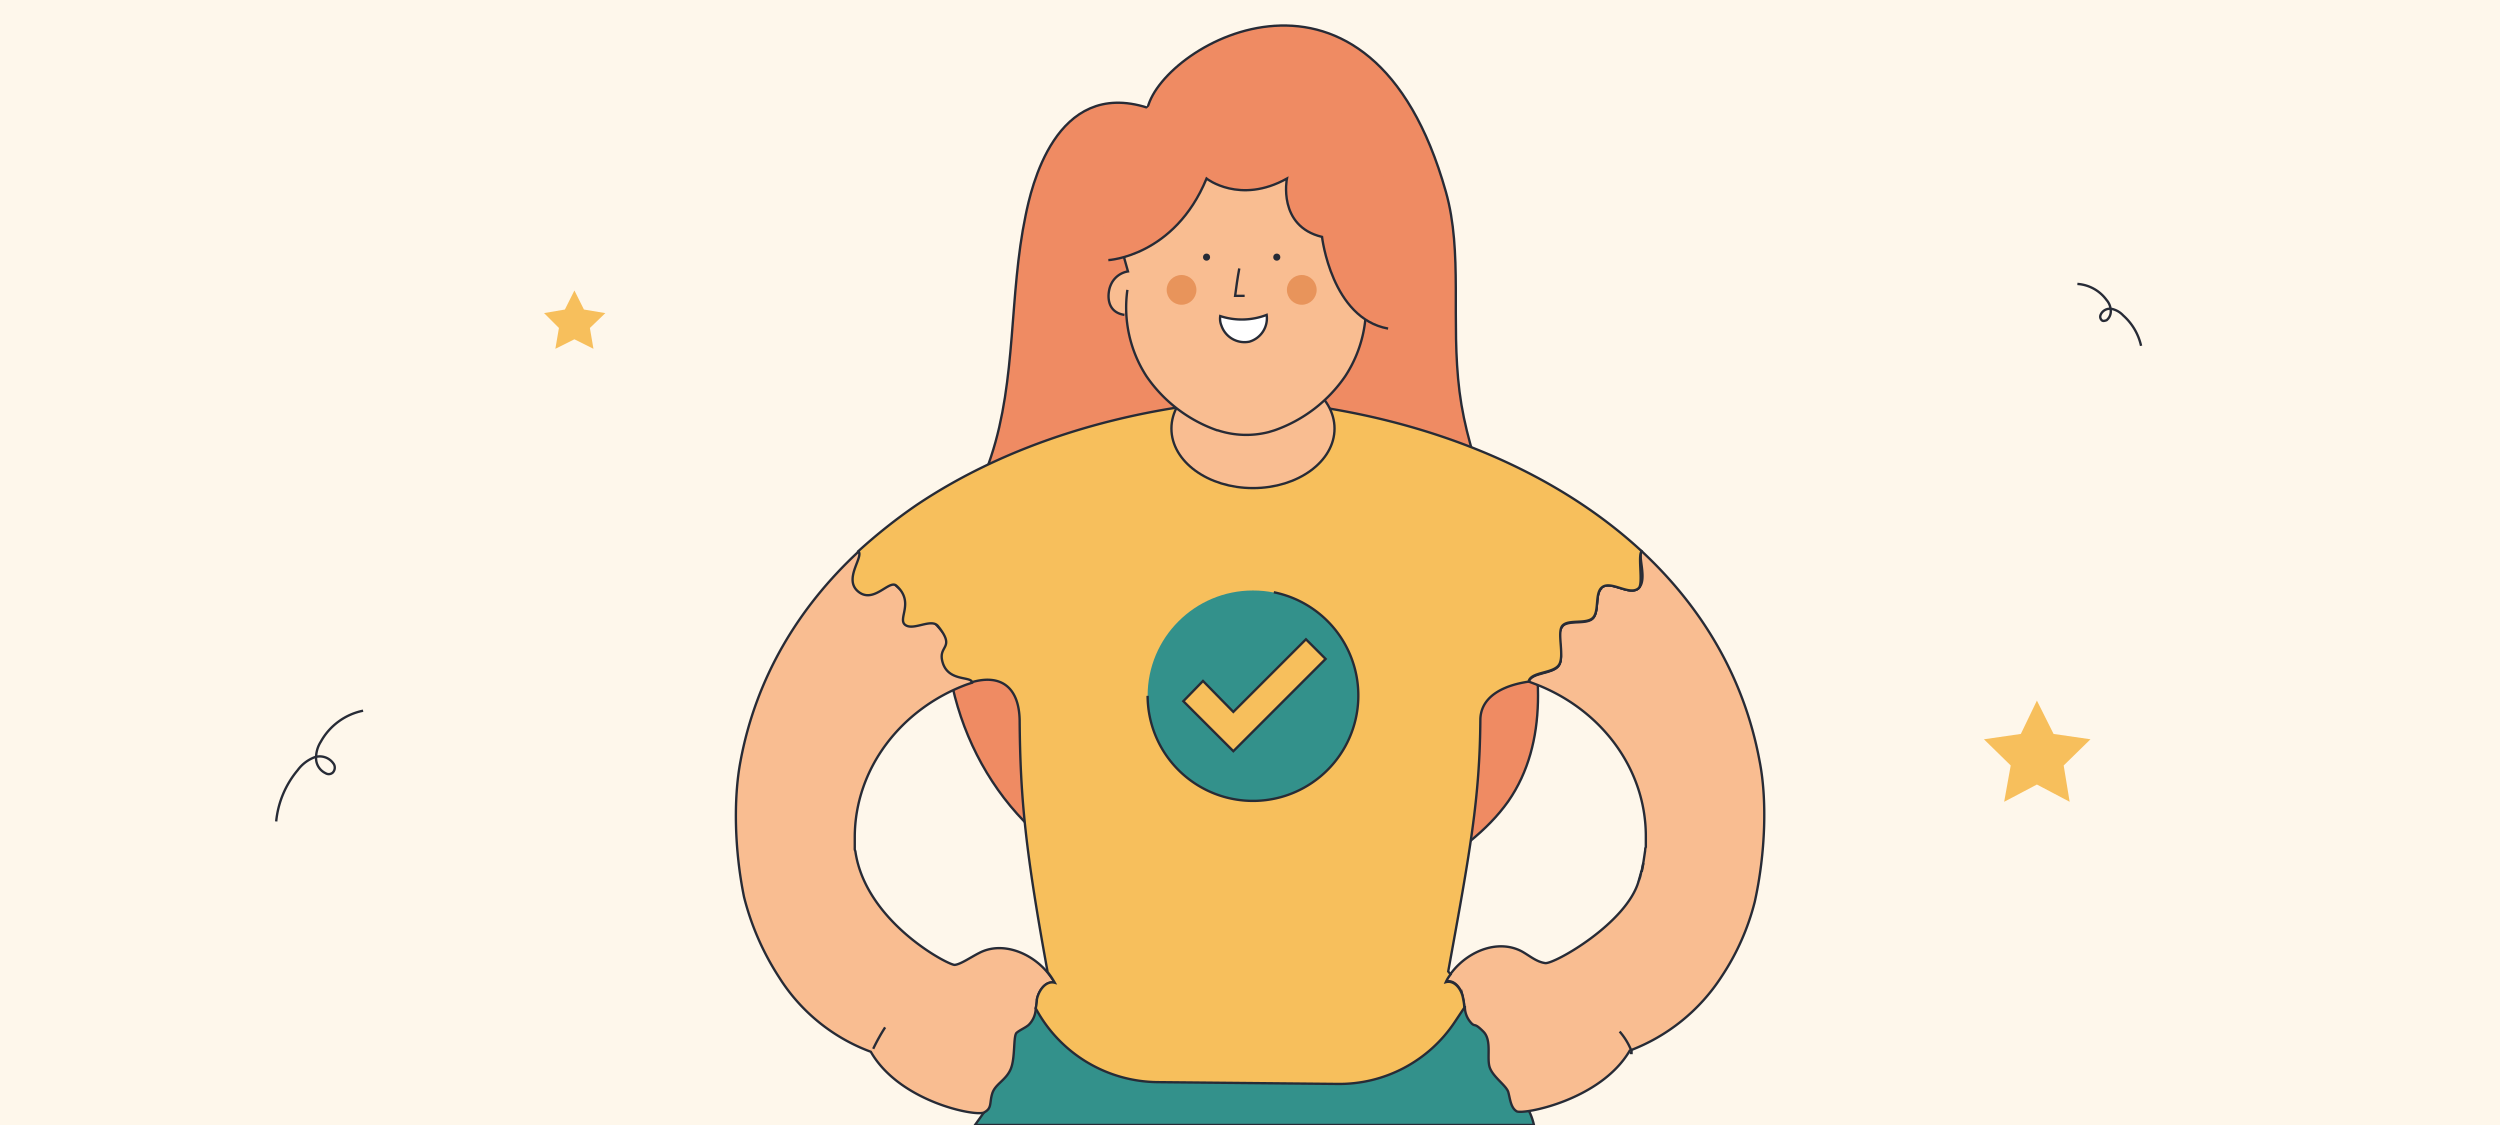 <?xml version="1.0" encoding="utf-8"?>
<svg xmlns="http://www.w3.org/2000/svg" data-name="Capa 1" id="Capa_1" viewBox="0 0 420 189">
  <defs>
    <style>.cls-1{fill:#fef7eb;}.cls-15,.cls-2{fill:#ef8b63;}.cls-10,.cls-12,.cls-13,.cls-2,.cls-3,.cls-4,.cls-5,.cls-6,.cls-7,.cls-8,.cls-9{stroke:#272b36;}.cls-10,.cls-11,.cls-12,.cls-13,.cls-2,.cls-3,.cls-4,.cls-5,.cls-6,.cls-7,.cls-8,.cls-9{stroke-miterlimit:10;}.cls-10,.cls-11,.cls-12,.cls-13,.cls-2,.cls-4,.cls-5,.cls-6,.cls-7,.cls-8,.cls-9{stroke-width:0.4px;}.cls-11,.cls-3,.cls-9{fill:none;}.cls-3{stroke-width:0.4px;}.cls-16,.cls-4{fill:#33918b;}.cls-5{fill:#3377b8;}.cls-6{fill:#f9bd91;}.cls-7{fill:#3dc6f2;}.cls-8{fill:#755337;}.cls-10,.cls-17{fill:#f7bf5c;}.cls-11{stroke:#2c2f38;}.cls-12{fill:#fff;}.cls-13{fill:#272b36;}.cls-14{fill:#e8945b;}</style>
  </defs>
  <rect class="cls-1" height="189" width="420"/>
  <path class="cls-2" d="M235.4,148c1.4.5,2.9-.4,4.1-1.3,5.1-3.4,10.3-7,13.9-12.1,6.8-9.8,5.7-23.1,2.3-34.6s-9-22.3-10.5-34.2.6-23.4-2.3-33.6c-12.6-44.6-47.4-25-50.1-14.1-15.6-5-19.6,13.7-20.5,18.1-2.8,13.4-1.5,27.5-5.8,40.5-1.6,5-4,9.7-5.6,14.8-5.6,17.6.6,38.4,15,50l36.9,26.8Z"/>
  <path class="cls-3" d="M349,47.7a6.6,6.6,0,0,1,4.9,2.7,2.8,2.8,0,0,1,.7,1.7,1.9,1.9,0,0,1-.7,1.7c-.3.1-.6.2-.8,0a.8.8,0,0,1-.2-.9,1.7,1.7,0,0,1,1.9-1,3.7,3.7,0,0,1,1.9,1.1,9.6,9.6,0,0,1,3,5.1"/>
  <path class="cls-3" d="M61,119.4a10.5,10.5,0,0,0-7.1,5.2,5.1,5.1,0,0,0-.8,2.9,2.8,2.8,0,0,0,1.6,2.4,1,1,0,0,0,1.2-.1,1.2,1.2,0,0,0,.2-1.4,2.8,2.8,0,0,0-3.2-1.2,6.3,6.3,0,0,0-2.9,2.2,15.8,15.8,0,0,0-3.6,8.6"/>
  <path class="cls-4" d="M163.8,189h93.9a10.2,10.2,0,0,0-.8-2.3l.5-3.7,6.7-12.1-28.3-4.6L205,164.6H182.7l-13.4,6.3-11.7,7.6,7.7,8.4Z"/>
  <path class="cls-5" d="M177.2,165.1c-1.5-.4-2.7,1.3-3,2.8a7.7,7.7,0,0,1-.2,1.5l-7.2-4.5,9.2-1.6h0A14,14,0,0,1,177.2,165.1Z"/>
  <path class="cls-6" d="M177.2,165.1c-1.5-.4-2.7,1.3-3,2.8a7.7,7.7,0,0,1-.2,1.5h0a4,4,0,0,1-1.2,2.8c-.6.5-1.4.8-2,1.3s-.2,4.2-1,6.1-2.6,2.5-3.1,4.1,0,2.5-1.4,3.2-14.2-1.8-19-10.2h0a30.8,30.8,0,0,1-15.4-12.5,44.8,44.8,0,0,1-5.9-13.5h0c-1.6-7.8-1.8-16.5-.6-22.8,2.6-14,9.7-25.8,19.8-35.2,4.4,4.2,9.3,7.9,13.4,12.6,2.6,2.9,4.9,5.9,5.7,9.4l-.9.3c-11,4.1-18.8,14.1-18.8,25.7v1.8a.9.9,0,0,0,.1.5c1.7,11.9,15.7,19.2,16.7,19.1s2.7-1.3,4.1-2c3.8-2,8.7-.1,11.5,3.3A14,14,0,0,1,177.2,165.1Z"/>
  <path class="cls-7" d="M275.3,148.2a10.3,10.3,0,0,0,.4-1.4,5.7,5.7,0,0,1-.4,1.4Z"/>
  <path class="cls-6" d="M294.8,151.5h0a40.5,40.5,0,0,1-5.6,12.6h0a31.6,31.6,0,0,1-15.4,12.4h0c-4.9,8.4-18,10.8-19,10.2s-1.1-2.1-1.4-3.2-2.5-2.5-3.1-4.1.4-4.6-1.1-6.1-1.3-.8-1.9-1.3a4,4,0,0,1-1.2-2.8H246a7.7,7.7,0,0,0-.2-1.5c-.2-1.5-1.4-3.2-2.9-2.8a5.7,5.7,0,0,1,.8-1.3l.4-.5c2.8-3.4,7.6-5.3,11.5-3.3,1.3.7,2.5,1.8,4,2s13.7-6.7,15.7-13.8a5.7,5.7,0,0,0,.4-1.4.4.4,0,0,1,.1-.3l.3-1.5h0l.3-2a.9.9,0,0,1,.1-.5v-1.8c0-11.6-7.8-21.6-18.9-25.7l-.8-.3h0c.4-1.7,4.1-1.2,5.1-2.8s-.7-5.1.6-6.6,4-.2,5.1-1.3.3-4.1,1.5-5.1h0c1.5-1.3,4.7,1.5,6.2.1s-.2-5.5.5-6.2c10.1,9.4,17.2,21.2,19.8,35.2C296.9,134.3,296.6,143.4,294.8,151.5Z"/>
  <path class="cls-8" d="M256.8,114.6c.8-3.5,3.1-6.5,5.7-9.4-1.3,1.5.4,5.1-.6,6.6S257.2,112.9,256.8,114.6Z"/>
  <path class="cls-8" d="M269.1,98.8c-1.2,1-.4,4-1.5,5.1s-4.1.2-5.1,1.3A66.5,66.5,0,0,1,269.1,98.8Z"/>
  <path class="cls-8" d="M275.3,98.8c-1.5,1.4-4.7-1.4-6.2-.1l6.7-6.1C275.1,93.3,276.1,98.1,275.3,98.8Z"/>
  <path class="cls-7" d="M275.8,146.5l.3-1.5Z"/>
  <path class="cls-9" d="M146.7,176.2a32.4,32.4,0,0,1,2-3.6"/>
  <path class="cls-9" d="M272.1,173.3a11.2,11.2,0,0,1,2,3.3v.3h-.3"/>
  <path class="cls-10" d="M275.3,98.8c-1.5,1.4-4.7-1.4-6.2-.1h0c-1.2,1-.4,4-1.5,5.1s-4.1.2-5.1,1.3.4,5.1-.6,6.6-4.7,1.1-5.1,2.8h0c0,.1-8,.7-8.1,6.4-.1,13.2-1.7,22-5.4,42.3l.4.5a5.7,5.7,0,0,0-.8,1.3c1.5-.4,2.7,1.3,2.9,2.8a7.7,7.7,0,0,1,.2,1.5l-1.6,2.4a23.3,23.3,0,0,1-19.8,10.4l-30.1-.3A23.5,23.5,0,0,1,174,169.4h0a7.7,7.7,0,0,0,.2-1.5c.3-1.5,1.5-3.2,3-2.8a14,14,0,0,0-1.2-1.8c-3.7-20.3-4.6-29.1-4.7-42.3-.1-5.5-3.1-7.8-8-6.4-.2-1-3.9-.1-4.9-3.2s2.3-2.3-.8-6.2c-1.1-1.4-4.1.8-5.5-.2s1.6-3.8-1.5-6.6c-1.2-1.1-3.8,3.1-6.4,1s1-5.9,0-6.8a91.1,91.1,0,0,1,9.7-7.7c15.3-10.3,35-16.4,56.1-17.8,25.9,1.7,49.7,10.6,65.8,25.5C275.1,93.3,276.1,98.1,275.3,98.8Z"/>
  <path class="cls-11" d="M222.1,109.1h0"/>
  <ellipse class="cls-6" cx="210.5" cy="72" rx="13.7" ry="10"/>
  <path class="cls-6" d="M188.9,52.9c-3.3-.5-2.8-3.9-2.3-5a3.8,3.8,0,0,1,2.9-2.3l-1.6-5.7,2.7-13.5,6.8-7L207.5,21l11.7-7.9,6.7,9.1,5.9,13.6V48.2l-2.5.5A21.3,21.3,0,0,1,226,63.2a24,24,0,0,1-11.9,9.1l-1,.3a15.3,15.3,0,0,1-8.5-.3h-.1a24,24,0,0,1-11.9-9.1,21.3,21.3,0,0,1-3.2-14.5"/>
  <path class="cls-9" d="M208.2,45.1c-.3,1.6-.5,3.1-.7,4.6h1.6"/>
  <path class="cls-12" d="M212.8,52.9a4.1,4.1,0,0,1-2.9,4.5,4.1,4.1,0,0,1-4.7-2.7,3,3,0,0,1-.2-1.6A11.6,11.6,0,0,0,212.8,52.9Z"/>
  <circle class="cls-13" cx="202.7" cy="43.2" r="0.4"/>
  <circle class="cls-14" cx="198.5" cy="48.7" r="2.5"/>
  <circle class="cls-14" cx="218.7" cy="48.7" r="2.5"/>
  <circle class="cls-13" cx="214.5" cy="43.2" r="0.4"/>
  <path class="cls-15" d="M233.2,55.2c-9.5-1.7-11.1-15.4-11.1-15.4-7.5-1.8-5.9-9.8-5.9-9.8-7.9,4.4-13.5,0-13.5,0-5.4,13.1-16.5,13.7-16.5,13.7l-.7-4.8A23.4,23.4,0,0,1,199,14l2-.9,7.3,1.7,10.4-5.5,2.5,1.8,3,6.2,7.6,10.5,3.2,9.5Z"/>
  <path class="cls-9" d="M233.2,55.2c-9.5-1.7-11.1-15.4-11.1-15.4-7.5-1.8-5.9-9.8-5.9-9.8-7.9,4.4-13.5,0-13.5,0-5.4,13.1-16.5,13.7-16.5,13.7"/>
  <circle class="cls-16" cx="210.5" cy="116.9" r="17.7"/>
  <polygon class="cls-10" points="207.2 119.6 202.1 114.4 198.8 117.8 207.2 126.2 222.7 110.7 219.4 107.4 207.2 119.6"/>
  <path class="cls-9" d="M214,99.5a17.7,17.7,0,1,1-21.2,17.4"/>
  <polygon class="cls-17" points="96.5 48.8 98.1 52 101.7 52.6 99.1 55.1 99.7 58.6 96.5 57 93.3 58.6 93.9 55.1 91.4 52.6 94.9 52 96.5 48.8"/>
  <polygon class="cls-17" points="342.2 117.7 345 123.3 351.2 124.2 346.7 128.6 347.7 134.7 342.2 131.8 336.7 134.7 337.8 128.6 333.3 124.2 339.5 123.3 342.2 117.7"/>
</svg>